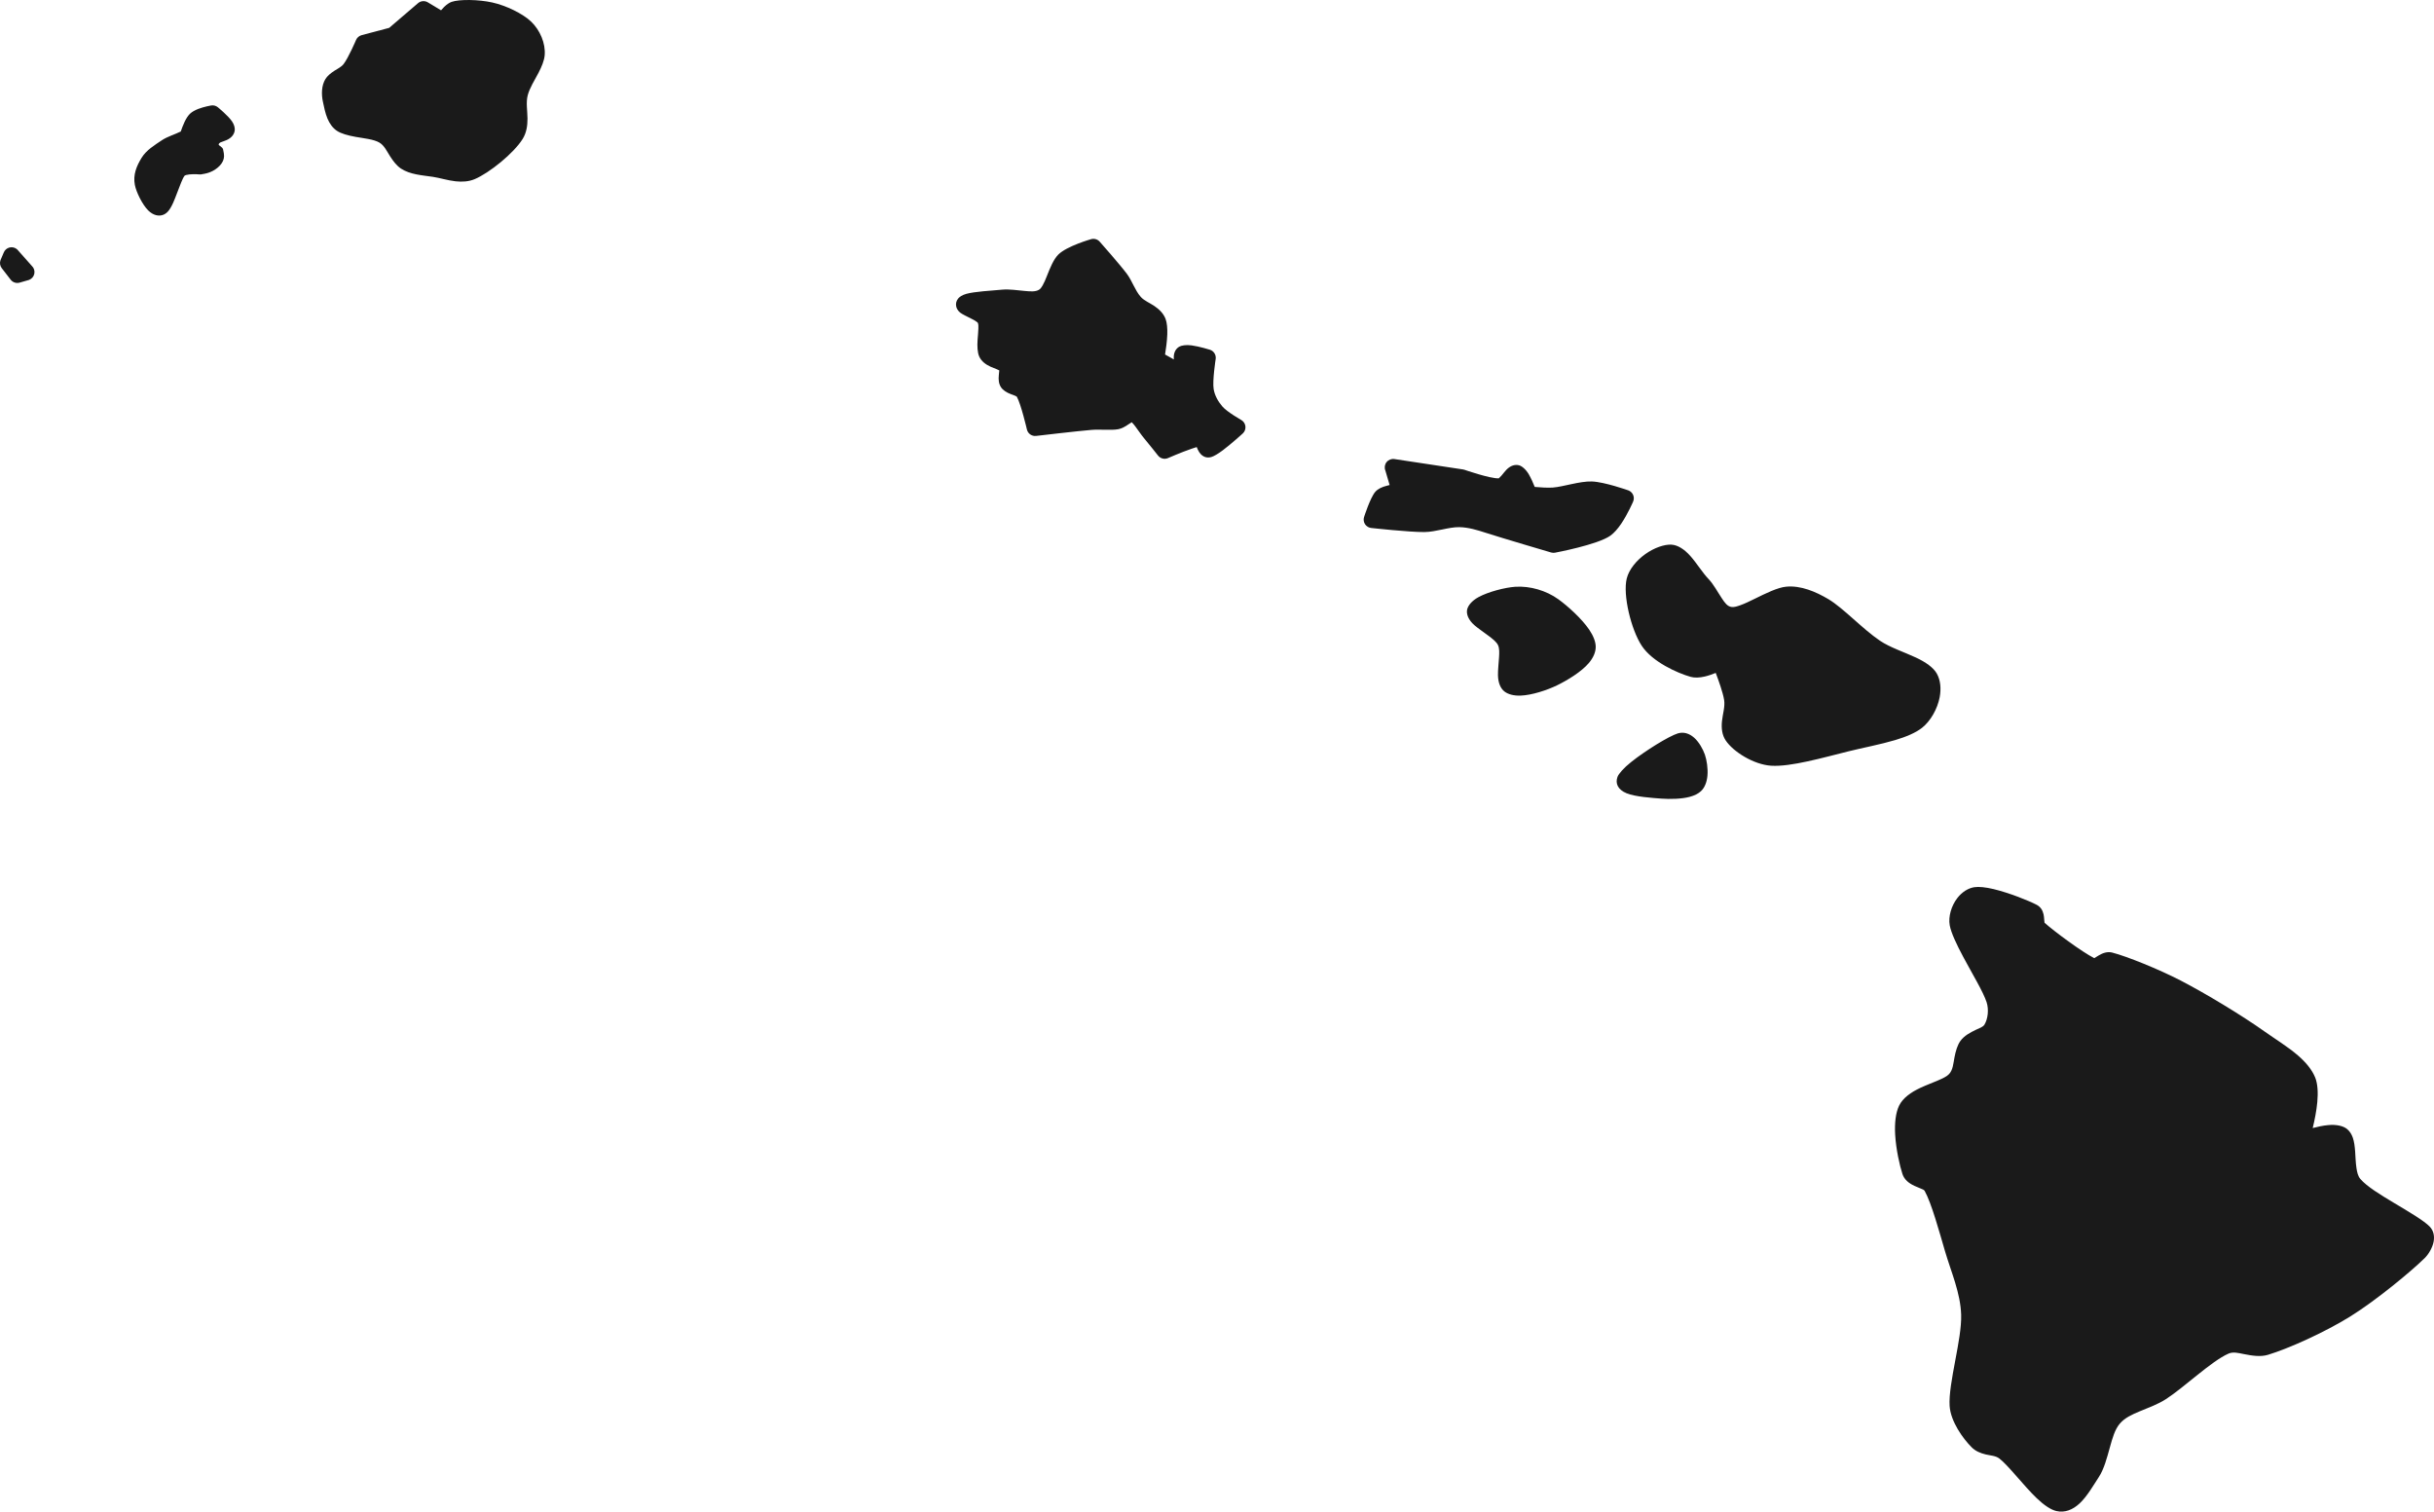 <?xml version="1.0" encoding="UTF-8"?>
<!-- Generator: Adobe Illustrator 16.0.0, SVG Export Plug-In . SVG Version: 6.00 Build 0)  -->
<svg xmlns="http://www.w3.org/2000/svg" xmlns:xlink="http://www.w3.org/1999/xlink" version="1.1" id="Layer_1" x="0px" y="0px" width="197.493px" height="122.65px" viewBox="0 0 197.493 122.65" xml:space="preserve">
<path fill-rule="evenodd" clip-rule="evenodd" fill="#1A1A1A" d="M187.651,91.529c0.4-0.105,0.846-0.203,1.252-0.239  c0.65-0.062,1.215,0.056,1.537,0.319c0.205,0.168,0.364,0.406,0.469,0.711s0.156,0.692,0.186,1.119  c0.029,0.431,0.041,0.906,0.109,1.351c0.05,0.329,0.121,0.642,0.309,0.864c0.52,0.613,1.652,1.301,2.748,1.957  c1.232,0.736,2.425,1.437,2.889,1.92c0.299,0.313,0.401,0.748,0.313,1.219c-0.093,0.488-0.406,1.018-0.726,1.332  c-1.078,1.063-3.953,3.447-6.066,4.753c-2.078,1.284-4.979,2.588-6.645,3.092c-0.627,0.188-1.311,0.07-1.986-0.063  c-0.422-0.084-0.842-0.197-1.217-0.034c-1.385,0.602-3.592,2.735-5.076,3.692c-0.651,0.422-1.424,0.697-2.161,1.004  c-0.599,0.25-1.177,0.513-1.578,0.978c-0.411,0.474-0.608,1.194-0.808,1.912c-0.248,0.894-0.484,1.79-0.893,2.415  c-0.432,0.658-0.951,1.578-1.563,2.15c-0.563,0.525-1.207,0.785-1.903,0.621c-0.438-0.102-0.998-0.479-1.575-1.031  c-1.07-1.021-2.299-2.661-3.048-3.233c-0.297-0.228-0.718-0.233-1.091-0.324c-0.438-0.104-0.838-0.271-1.145-0.579  c-0.718-0.719-1.709-2.097-1.791-3.365c-0.057-0.898,0.194-2.277,0.463-3.707c0.246-1.313,0.504-2.672,0.473-3.688  c-0.055-1.769-0.814-3.472-1.307-5.144c-0.485-1.651-1.09-3.875-1.65-4.896c-0.057-0.103-0.184-0.136-0.299-0.188  c-0.174-0.078-0.358-0.146-0.528-0.225c-0.468-0.214-0.832-0.513-0.981-0.968c-0.217-0.666-0.521-1.978-0.59-3.203  c-0.051-0.903,0.039-1.763,0.321-2.342c0.304-0.619,0.958-1.085,1.735-1.447c0.471-0.219,0.984-0.408,1.443-0.606  c0.357-0.155,0.68-0.303,0.875-0.506c0.318-0.334,0.346-0.871,0.439-1.353c0.1-0.513,0.232-0.988,0.482-1.336  c0.299-0.418,0.795-0.687,1.295-0.922c0.26-0.123,0.539-0.203,0.662-0.41c0.282-0.478,0.356-1.231,0.17-1.806  c-0.266-0.828-1.17-2.318-1.897-3.678c-0.541-1.009-0.985-1.957-1.097-2.565c-0.127-0.702,0.131-1.593,0.629-2.228  c0.365-0.465,0.852-0.785,1.367-0.865c0.365-0.056,0.922,0.002,1.549,0.151c1.275,0.304,2.887,0.951,3.508,1.277  c0.306,0.161,0.484,0.429,0.561,0.776c0.03,0.135,0.043,0.286,0.053,0.44c0.006,0.072,0.02,0.188,0.026,0.241  c0.794,0.708,3.052,2.381,4.034,2.872c0.082-0.05,0.236-0.142,0.329-0.201c0.366-0.229,0.753-0.347,1.122-0.253  c1.177,0.3,3.793,1.355,5.576,2.279c2.041,1.058,4.968,2.832,6.752,4.099c0.869,0.617,1.924,1.258,2.753,1.976  c0.632,0.547,1.135,1.145,1.396,1.791c0.199,0.498,0.241,1.215,0.17,1.981C187.96,90.141,187.802,90.911,187.651,91.529  L187.651,91.529z M131.243,63.037c-0.192,0.517,0.016,1.033,0.738,1.328c0.694,0.287,2.11,0.381,2.824,0.434  c0.704,0.052,1.629,0.035,2.301-0.145c0.385-0.102,0.699-0.263,0.909-0.461c0.295-0.275,0.478-0.727,0.524-1.244  c0.055-0.6-0.059-1.289-0.205-1.713c-0.155-0.449-0.48-1.032-0.873-1.379c-0.401-0.356-0.869-0.492-1.334-0.347  c-0.719,0.225-2.622,1.396-3.784,2.326C131.739,62.318,131.338,62.783,131.243,63.037L131.243,63.037z M139.213,54.599  c-0.268,0.109-0.582,0.222-0.891,0.294c-0.422,0.099-0.834,0.115-1.148,0.025c-1.077-0.306-3.105-1.212-3.965-2.521  c-0.87-1.324-1.549-4.145-1.215-5.465c0.185-0.732,0.781-1.456,1.498-1.968c0.726-0.52,1.562-0.807,2.133-0.771  c0.514,0.033,1.044,0.376,1.525,0.916c0.51,0.57,0.996,1.368,1.475,1.868c0.416,0.434,0.736,1.054,1.095,1.587  c0.22,0.326,0.427,0.645,0.79,0.689c0.197,0.024,0.438-0.05,0.703-0.146c0.361-0.13,0.753-0.319,1.15-0.515  c0.922-0.454,1.869-0.922,2.563-0.988c1.188-0.114,2.409,0.404,3.435,1.015c1.203,0.717,2.742,2.397,4.176,3.368  c0.807,0.546,1.986,0.931,2.916,1.366c0.793,0.371,1.418,0.805,1.697,1.299c0.297,0.525,0.367,1.213,0.234,1.918  c-0.184,0.96-0.743,1.942-1.436,2.488c-0.504,0.397-1.275,0.724-2.166,0.989c-1.203,0.359-2.633,0.626-3.805,0.917  c-2.029,0.504-4.683,1.27-6.271,1.166c-1.402-0.092-3.064-1.122-3.684-2.051c-0.299-0.447-0.361-0.987-0.302-1.57  c0.058-0.565,0.263-1.183,0.173-1.724C139.795,56.193,139.456,55.238,139.213,54.599L139.213,54.599z M119.043,49.459  c-0.079,0.367,0.098,0.846,0.605,1.283c0.313,0.269,0.762,0.564,1.174,0.879c0.307,0.234,0.604,0.465,0.728,0.729  c0.121,0.261,0.103,0.619,0.081,0.986c-0.03,0.511-0.096,1.039-0.086,1.468c0.016,0.606,0.208,1.063,0.54,1.314  c0.295,0.222,0.745,0.342,1.29,0.323c0.919-0.032,2.166-0.444,2.976-0.841c0.806-0.395,1.95-1.076,2.569-1.805  c0.359-0.425,0.556-0.879,0.556-1.312c0-0.398-0.187-0.89-0.528-1.392c-0.625-0.919-1.771-1.938-2.498-2.463  c-0.986-0.712-2.297-1.097-3.506-1.017c-0.818,0.055-2.191,0.405-2.994,0.847C119.417,48.753,119.114,49.137,119.043,49.459  L119.043,49.459z M112.753,39.354l-0.343-1.166c-0.096-0.228-0.062-0.489,0.09-0.684c0.152-0.195,0.396-0.293,0.641-0.256  l5.571,0.843c0.038,0.006,0.077,0.015,0.114,0.028c0,0,2.056,0.717,2.779,0.694c0.036-0.033,0.16-0.147,0.225-0.224  c0.142-0.167,0.273-0.343,0.4-0.473c0.34-0.352,0.715-0.448,1.035-0.359c0.221,0.063,0.54,0.318,0.784,0.735  c0.183,0.312,0.358,0.717,0.478,1.017c0.422,0.037,1.072,0.082,1.469,0.051c0.871-0.068,2.175-0.525,3.17-0.493  c1.011,0.032,2.949,0.719,2.949,0.719c0.176,0.063,0.318,0.197,0.394,0.369s0.076,0.367,0.003,0.54c0,0-0.426,1-0.975,1.81  c-0.271,0.399-0.577,0.75-0.875,0.961c-1.037,0.737-4.493,1.38-4.493,1.38c-0.104,0.018-0.21,0.012-0.312-0.017  c0,0-4.029-1.183-5.305-1.598c-0.695-0.226-1.412-0.445-2.143-0.458c-0.86-0.016-1.881,0.388-2.836,0.398  c-1.205,0.012-4.319-0.332-4.319-0.332c-0.201-0.022-0.382-0.133-0.494-0.302s-0.144-0.379-0.085-0.573c0,0,0.504-1.584,0.911-2.053  c0.216-0.25,0.558-0.402,0.927-0.494C112.581,39.401,112.672,39.376,112.753,39.354L112.753,39.354z M81.081,30.055  c-0.054-0.028-0.136-0.069-0.196-0.093c-0.16-0.064-0.332-0.126-0.494-0.199c-0.418-0.187-0.763-0.454-0.933-0.826  c-0.15-0.33-0.176-0.832-0.137-1.374c0.021-0.297,0.056-0.61,0.063-0.897c0.004-0.182,0.011-0.349-0.044-0.471  c-0.016-0.036-0.06-0.056-0.099-0.086c-0.11-0.083-0.243-0.157-0.377-0.226c-0.393-0.202-0.79-0.38-0.967-0.526  c-0.213-0.177-0.296-0.377-0.319-0.543c-0.028-0.2,0.012-0.403,0.172-0.598c0.104-0.125,0.321-0.28,0.659-0.374  c0.651-0.181,2.048-0.263,2.922-0.34c0.569-0.05,1.224,0.053,1.848,0.109c0.424,0.037,0.831,0.08,1.132-0.104  c0.118-0.073,0.201-0.2,0.284-0.342c0.128-0.22,0.234-0.479,0.338-0.741c0.271-0.685,0.547-1.379,0.939-1.769  c0.697-0.693,2.67-1.252,2.67-1.252c0.249-0.067,0.515,0.013,0.687,0.206c0,0,1.651,1.863,2.214,2.621  c0.43,0.579,0.64,1.311,1.114,1.855c0.27,0.309,0.741,0.494,1.12,0.753c0.406,0.277,0.736,0.611,0.9,1.046  c0.11,0.292,0.154,0.75,0.136,1.251c-0.021,0.57-0.111,1.205-0.181,1.63l0.716,0.4c-0.005-0.043-0.008-0.084-0.009-0.124  c-0.014-0.442,0.173-0.746,0.43-0.902c0.18-0.109,0.561-0.177,1.012-0.116c0.636,0.086,1.489,0.354,1.489,0.354  c0.32,0.101,0.519,0.419,0.47,0.75c0,0-0.273,1.762-0.165,2.439c0.083,0.522,0.365,1.017,0.71,1.418  c0.383,0.445,1.533,1.095,1.533,1.095c0.188,0.109,0.313,0.301,0.337,0.518c0.022,0.216-0.058,0.43-0.219,0.577  c0,0-0.894,0.814-1.607,1.353c-0.384,0.291-0.74,0.498-0.937,0.554c-0.346,0.1-0.625,0.007-0.858-0.229  c-0.089-0.091-0.174-0.217-0.244-0.369c-0.025-0.054-0.058-0.133-0.089-0.208c-0.119,0.035-0.258,0.082-0.407,0.133  c-0.846,0.289-1.921,0.76-1.921,0.76c-0.285,0.124-0.617,0.041-0.81-0.203c0,0-0.761-0.965-1.156-1.434  c-0.216-0.256-0.445-0.609-0.678-0.918c-0.09-0.12-0.18-0.232-0.271-0.322c-0.01-0.01-0.02-0.02-0.029-0.03  c-0.07,0.043-0.185,0.114-0.257,0.164c-0.267,0.186-0.55,0.349-0.837,0.401c-0.6,0.109-1.451-0.003-2.173,0.056  c-1.098,0.089-4.493,0.489-4.493,0.489c-0.344,0.04-0.663-0.182-0.744-0.518c0,0-0.484-2.082-0.825-2.671  c-0.019-0.012-0.087-0.051-0.129-0.069c-0.112-0.048-0.231-0.087-0.343-0.129c-0.354-0.133-0.648-0.319-0.812-0.57  c-0.174-0.267-0.214-0.613-0.171-0.985C81.057,30.324,81.073,30.147,81.081,30.055L81.081,30.055z M1.398,20.241  c-0.168-0.154-0.401-0.214-0.623-0.16c-0.221,0.054-0.401,0.215-0.479,0.429l-0.255,0.597c-0.082,0.224-0.041,0.474,0.107,0.66  l0.723,0.935c0.183,0.229,0.492,0.316,0.769,0.216l0.71-0.204c0.224-0.082,0.389-0.274,0.436-0.508  c0.046-0.234-0.033-0.475-0.209-0.636L1.398,20.241L1.398,20.241z M14.668,10.669c0.074-0.218,0.186-0.524,0.314-0.792  c0.13-0.272,0.287-0.508,0.434-0.648c0.153-0.147,0.395-0.286,0.666-0.39c0.476-0.184,1.049-0.281,1.049-0.281  c0.192-0.032,0.388,0.02,0.54,0.141c0,0,0.831,0.677,1.153,1.147c0.18,0.263,0.237,0.518,0.225,0.695  c-0.021,0.313-0.221,0.624-0.646,0.818c-0.144,0.065-0.327,0.124-0.504,0.191c-0.042,0.016-0.181,0.113-0.154,0.189  c0.034,0.098,0.312,0.183,0.358,0.395c0.1,0.455,0.109,0.643-0.014,0.932c-0.103,0.241-0.331,0.491-0.632,0.69  c-0.48,0.318-0.999,0.366-0.999,0.366c-0.091,0.029-0.186,0.039-0.281,0.03c0,0-0.403-0.042-0.801,0.001  c-0.09,0.009-0.18,0.023-0.263,0.045c-0.04,0.011-0.103,0.037-0.121,0.045c-0.104,0.115-0.192,0.328-0.293,0.566  c-0.219,0.521-0.433,1.16-0.642,1.629c-0.14,0.314-0.288,0.565-0.426,0.717c-0.128,0.141-0.264,0.228-0.391,0.276  c-0.348,0.135-0.804,0.053-1.216-0.358c-0.483-0.482-0.973-1.499-1.082-2.07c-0.157-0.825,0.134-1.524,0.553-2.206  c0.382-0.62,1.049-1.021,1.653-1.426C13.572,11.088,14.236,10.887,14.668,10.669L14.668,10.669z M35.786,0.835  c0.078-0.092,0.162-0.184,0.247-0.268c0.207-0.203,0.43-0.353,0.611-0.416c0.637-0.219,2.18-0.197,3.296,0.049  c1.107,0.244,2.464,0.893,3.157,1.555c0.709,0.678,1.184,1.753,1.098,2.73c-0.038,0.43-0.238,0.921-0.506,1.433  c-0.308,0.587-0.715,1.214-0.871,1.816c-0.154,0.594-0.019,1.264-0.017,1.894c0.001,0.59-0.088,1.149-0.39,1.64  c-0.71,1.152-2.701,2.766-3.9,3.269c-0.477,0.199-1.008,0.232-1.547,0.173c-0.641-0.071-1.296-0.281-1.837-0.362  c-0.882-0.132-1.846-0.18-2.591-0.67c-0.347-0.228-0.631-0.597-0.894-1.012c-0.253-0.399-0.468-0.868-0.857-1.097  c-0.464-0.273-1.247-0.342-1.931-0.464c-0.62-0.111-1.176-0.263-1.52-0.493c-0.338-0.227-0.589-0.581-0.761-0.988  c-0.195-0.461-0.289-0.992-0.368-1.351c-0.136-0.611-0.126-1.332,0.202-1.864c0.149-0.241,0.407-0.46,0.716-0.66  c0.258-0.167,0.573-0.315,0.754-0.548c0.391-0.503,1.013-1.959,1.013-1.959c0.083-0.192,0.25-0.334,0.452-0.389l2.236-0.592  l2.34-2.005c0.223-0.191,0.544-0.218,0.797-0.066L35.786,0.835L35.786,0.835z"></path>
</svg>
